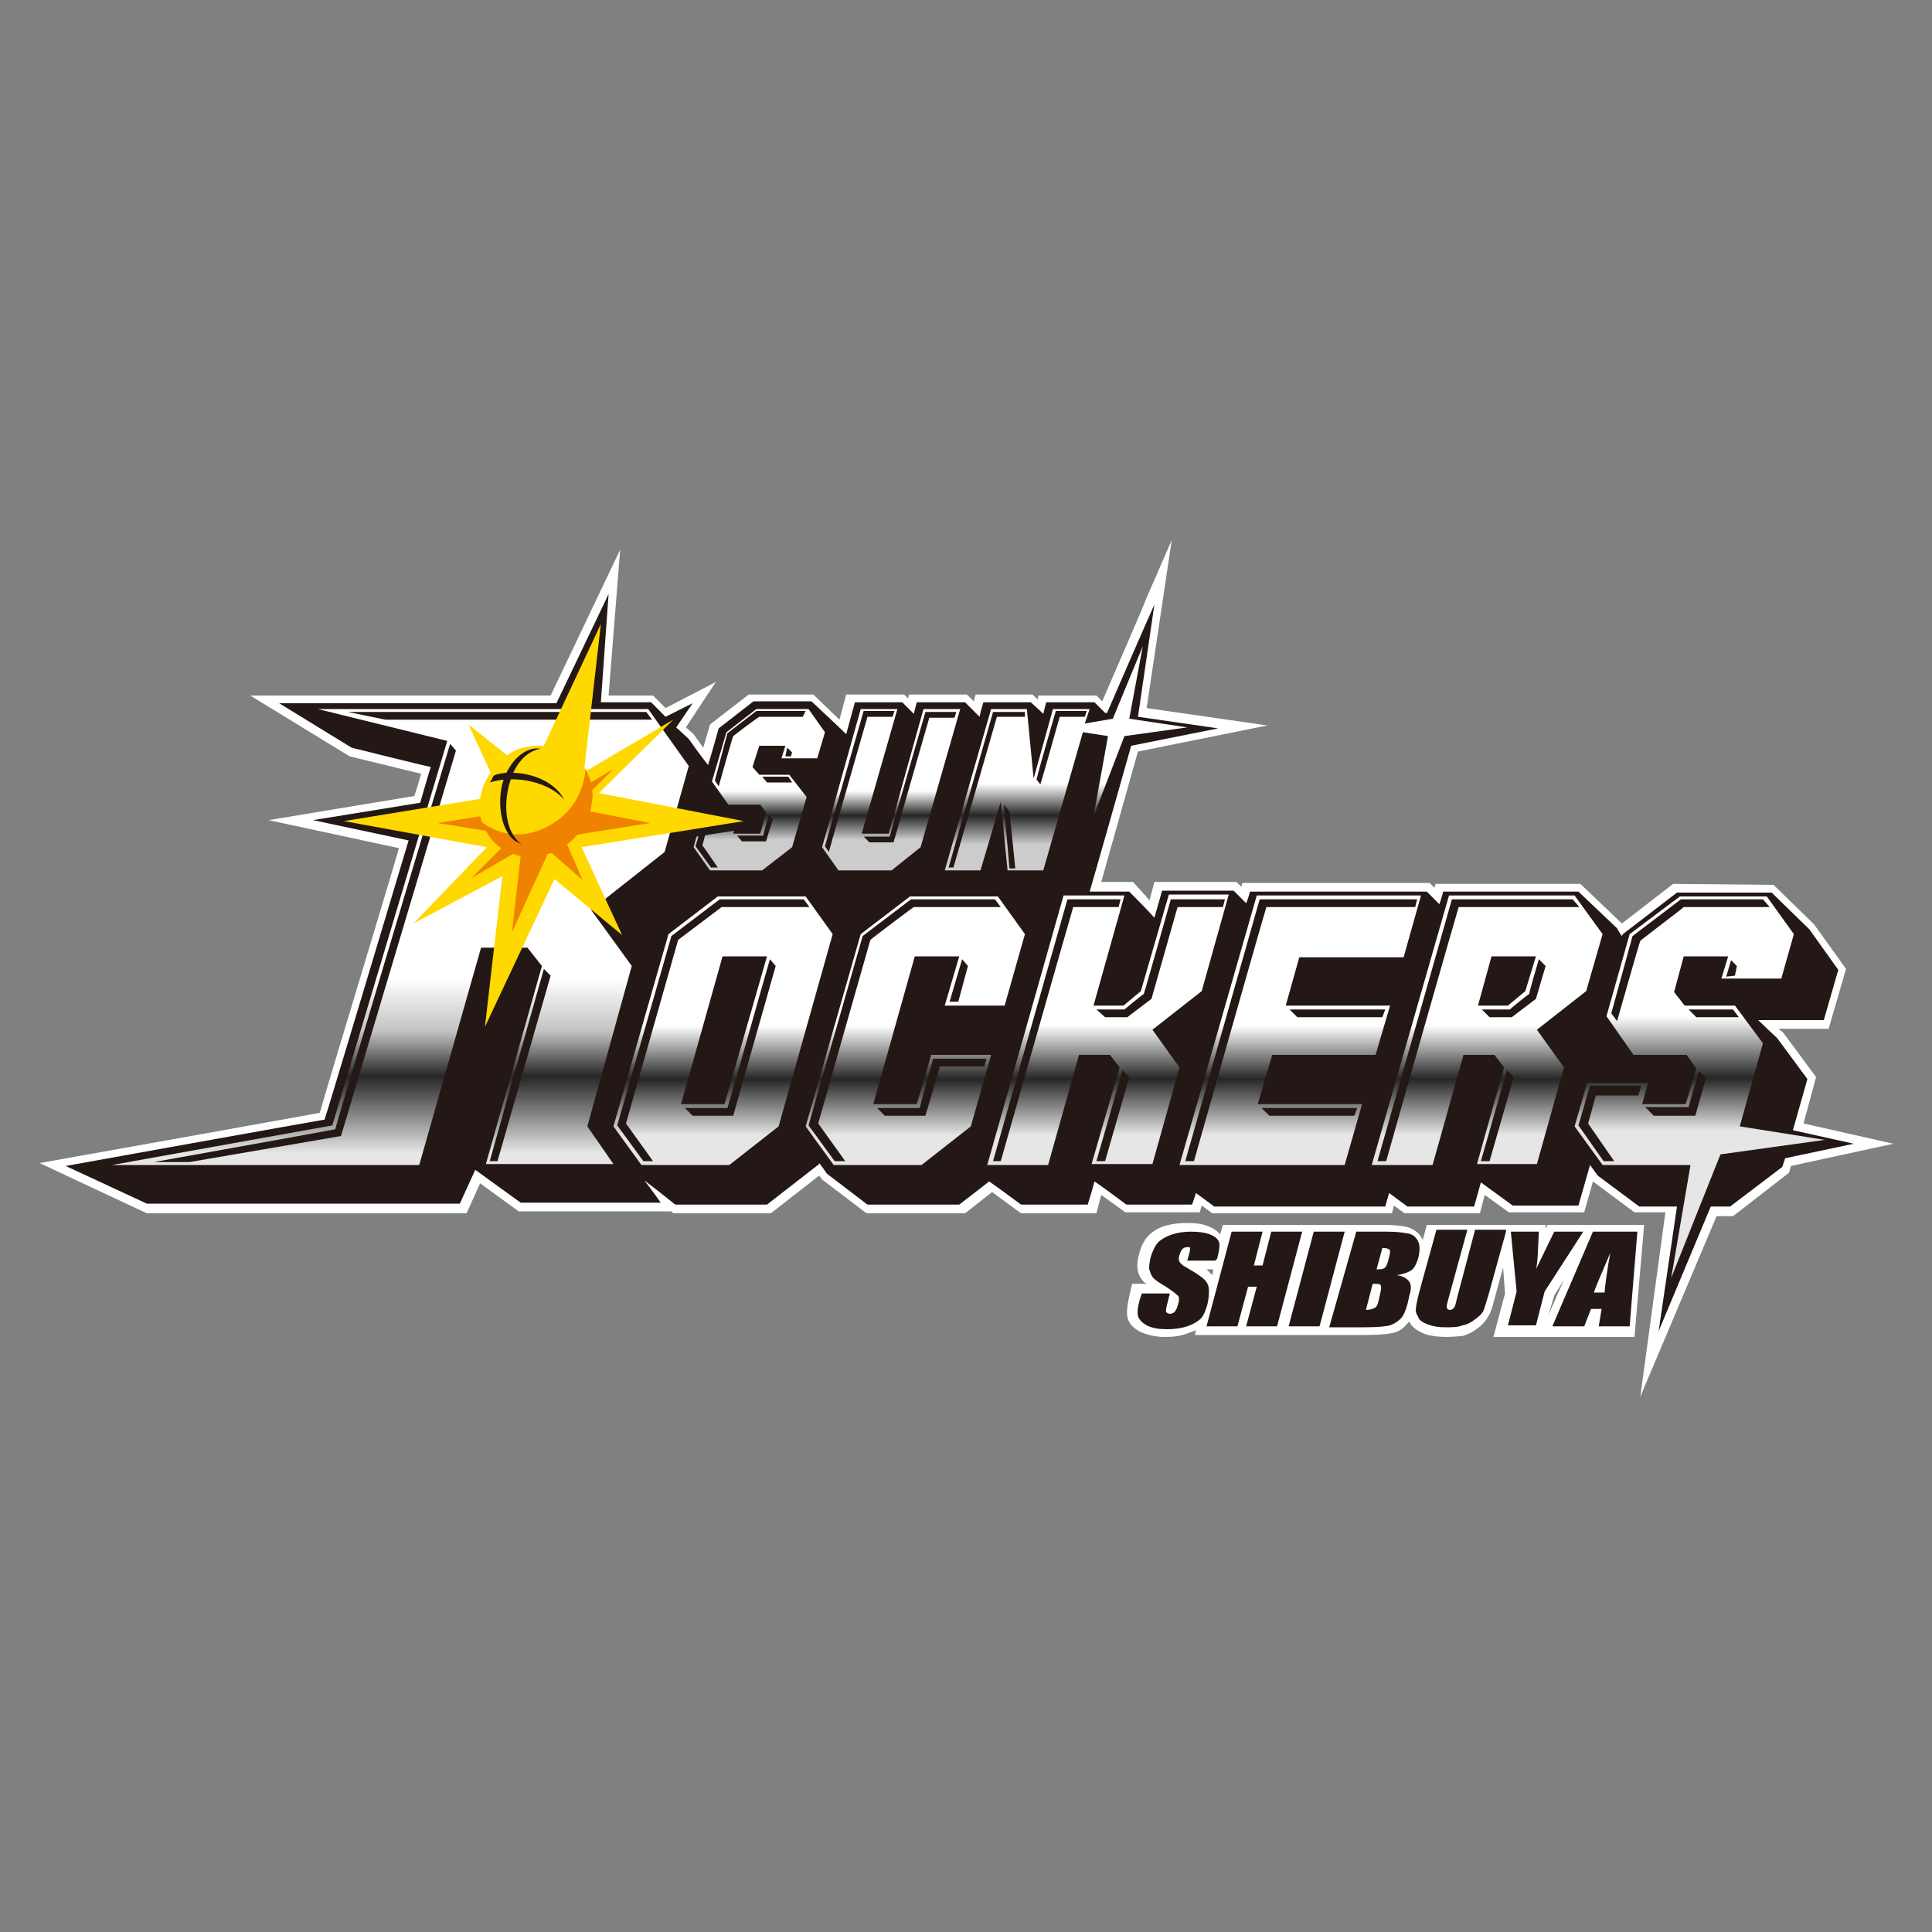 <?xml version="1.0" encoding="utf-8"?>
<!-- Generator: Adobe Illustrator 25.0.1, SVG Export Plug-In . SVG Version: 6.00 Build 0)  -->
<svg version="1.1" id="レイヤー_2" xmlns="http://www.w3.org/2000/svg" xmlns:xlink="http://www.w3.org/1999/xlink" x="0px"
	 y="0px" viewBox="0 0 200 200" style="enable-background:new 0 0 200 200;" xml:space="preserve">
<rect x="0" y="0" width="200" height="200" fill="#808080" stroke="none"/>
<style type="text/css">
	.st0{fill:#FFFFFF;}
	.st1{fill:#231815;}
	.st2{fill:url(#SVGID_1_);}
	.st3{fill:url(#SVGID_2_);}
	.st4{fill:url(#SVGID_3_);}
	.st5{fill:url(#SVGID_4_);}
	.st6{fill:url(#SVGID_5_);}
	.st7{fill:url(#SVGID_6_);}
	.st8{fill:url(#SVGID_7_);}
	.st9{fill:url(#SVGID_8_);}
	.st10{fill:url(#SVGID_9_);}
	.st11{fill:url(#SVGID_10_);}
	.st12{fill:none;stroke:#231815;stroke-width:4.866123e-02;}
	.st13{fill:#FFD800;}
	.st14{fill:#EF8200;}
</style>
<g>
	<path class="st0" d="M172.4,125.5h-3.2l-4.3-3.2l-0.9,3.2h-7.8l-2.5-1.8l-0.5,1.9h-7.8l-1.1-0.8l-0.2,0.8h-18.6l-1.1-0.8l-0.2,0.7
		h-7.7l-2.5-1.8l-0.5,1.9h-7.8l-3-2.2l-2.8,2.2H89.7l-4.6-3.5l-0.3-0.4l-5,3.9H69.7l-0.2-0.2H53.7l-4-2.9l-1.4,3.1l-33.1,0
		l-11.1-5.2c0,0,25.2-4.5,29-5.2c1-3.5,6.9-22.9,8.2-27.4l-13.5-2.9l15.1-2.5c0.2-0.6,0.5-1.6,0.7-2.3l-7.4-1.8l-10.3-6.3H57
		l7.2-15.1l-1.2,15.1h4.6l1.3,1.3l5.2-2.7l-3.1,4.7l0.8,0.7l1,1.4l0.7-2.4l4-3.1h6.7l2.7,2.6l0.7-2.6h6l0.4,0.4l0.1-0.4h6l0.7,0.7
		l0.2-0.7l5.9,0l0.5,0.5l0.1-0.4h6l0.6,0.6c1.2-2.8,4.4-10.1,4.5-10.5l2.7-6.2l-2.6,17.4l12.5,1.8l-13.4,2.7l-3.8,13.5h3.3l1.7,1.9
		l0.5-1.9h8.5l0.5,0.5l0.1-0.4H148l0.5,0.5l0.1-0.4h15l4.3,4.1l5.3-4.1l10.4,0.1l4.2,4.1l3.3,4.6l-1.8,6.2h-5.2l0.5,0.4l3.4,4.6
		l-1.3,4.8l9.3,2.1l-10.6,2.3l-0.2,0.7l-5.8,4.5l-1.7,0l-7.9,18.7L172.4,125.5z M176,119.8l-0.8,4.5l2.2-5.5l5.3-0.7l-3.8-0.6
		l2.6-9.1l-1.5-2h-4.9L174,105H174l-0.2-0.3l-1.1-1.1h0.2l-0.5-0.7l1.4-4.7h4.9l0.1-0.5l0.5,0.5h0.8l-0.2,0.6l1,1l-0.2,0.6h3.1
		l1-3.5l-1.4-2h-8.8c-0.8,0.6-3.3,2.5-4.1,3.1l-2.4,8.3l1.5,2h5.4l1.2,1.7l1.3,1.3l-1.4,5h-5.3l-1.2-1.2h-0.8l0.2-0.6l-0.2-0.2h-2.9
		l-0.5,1.8l2.5,3.5H176z M147.6,119.8l3.2-11.4h4.3l1.2,1.6l1.3,1.3l-2.4,8.4h3.1l2.5-8.9l-3.1-4.2l5.5-4.3l1.5-5.3l-1.5-2h-11.9
		c-1,3.5-5.8,20.5-7.1,24.9H147.6z M138.5,119.8l0.9-3.3h-8.4l-1.2-1.2h-0.8l0.2-0.6l-0.8-0.8h1l1.6-5.5h10.7l0.6-2.1h-8.4l-1.2-1.2
		h-0.8l0.2-0.6l-0.8-0.8h1l1.5-5.4h10.8l1-3.4h-13.9c-1,3.6-6,21-7.1,24.9H138.5z M107.8,119.8l3.2-11.4h4.3l1.2,1.6l1.3,1.3
		l-2.4,8.4h3.1l2.5-8.9l-3.1-4.2l5.5-4.3l2.1-7.4h-3.1l-2.6,9.1l-3,2.3h-3l-1.2-1.2H112l0.2-0.6l-0.8-0.8h1l2.5-8.7h-3.2
		c-1,3.6-6,21-7.1,24.9H107.8z M95.1,119.8l4.6-3.6l1.4-4.8H98l-1.5,5.1h-5.3l-1.2-1.2h-0.8l0.2-0.6l-0.8-0.8h1l4.5-15.7H99l0.1-0.5
		l0.5,0.5h0.8l-0.2,0.6l1,1l-1,3.5h3.1l1.8-6.3l-1.5-2H95c-0.7,0.5-4,3.1-4,3.1c-0.6,2.1-4.5,15.7-5.2,18.3l2.5,3.5H95.1z
		 M75.2,119.8l4.6-3.6l5.5-19.2l-1.5-2h-8.8L71,98l-5.2,18.3l2.5,3.5H75.2z M42.8,119.8l6.4-22.5h1.2l0.6-4.9l-8.5,4.6L36,118.4
		l-8.2,1.4H42.8z M61.8,119.6l-2-2.8l4.7-16.5l-4.1-5.6l-2.7-2.2l-2.4,5.1l1.5,1.9l1.3,1.3l-5.4,18.8H61.8z M51.7,101l0.9-2h-0.7
		L51.7,101z M43.3,93.8l5.3-5.6l-3.4-0.6L43.3,93.8z M63,91.7l5-4l0.1-0.4l-6.7,1.1L63,91.7z M107.4,89.3l3.8-13.3l0,0l0.2-0.8h-1
		c-0.4,1.5-2.2,7.8-2.2,7.8l-0.7-0.7l-0.9,3.1l-1-10.2h-1.7l-4,14.1h1l2-7.1l-0.1-1.3l0.4,0.4l0.9-3l0.4,4.3l0.9,0.9l0.6,5.7H107.4z
		 M92,89.3l2.6-2L98,75.2h-1.1l-3.7,12.9h-3.6l-0.8-0.8h-0.8l0.2-0.6l-0.8-0.8c-0.3,1.2-0.6,2.1-0.7,2.6l0.6,0.8H92z M78.7,89.3
		l2.6-2l1.3-4.5l-0.6-0.8h-2.9l-0.8-0.8h-0.1L78,80.9l-1.3-1.3H77l0,0l0.9-3.3h3l0.2-0.6l0.6,0.6h0.8L82.3,77l0.7,0.7l0,0h1l0.5-1.7
		l-0.7-1l-0.1,0.2h-4.8c-0.5,0.4-1.7,1.3-2.2,1.7c-0.3,1-1.2,4.2-1.4,4.8l0.6,0.8h3.3l0.8,1.2l1,1l-1,3.5h-3.6l-0.8-0.8h-0.8l0-0.1
		l-1.1,0.2l0,0.1l1.3,1.8H78.7z M88.5,85.8l3-10.6h-1.1c-0.5,1.8-2,7.2-3,10.6H88.5z M42.7,85.4l0.2-0.7l-2.1,0.3L42.7,85.4z
		 M70.6,85.2l1.3-0.2l-1.2-0.2L70.6,85.2z M69.5,82.7l0.9-3.2L68.6,77l-4.6,4.6L69.5,82.7z M48.2,77.4l-1.5,4.9L49,82
		c0.1-0.3,0.2-0.7,0.3-1c0.2-0.4,0.3-0.7,0.5-0.9l-2-4.5h-1.4l0.4,0.4l0.6,0.2l-0.1,0.4L48.2,77.4z M61.6,78.3l4.9-2.8h-4.5
		L61.6,78.3z M52.6,77.2c0.4-0.2,0.9-0.5,1.4-0.6c0.7-0.2,1.3-0.2,1.7-0.2c0,0,0,0,0,0l0.4-0.9h-5.8L52.6,77.2z M115.7,75.5l0,0.2
		L115.7,75.5l1-0.1l-0.8-0.1l0-0.1l0,0.1l-0.8,0.1L115.7,75.5z M45.1,75.5L45.1,75.5l-0.1,0L45.1,75.5z M60.4,72.6l0.3-2.6l-1.2,2.6
		H60.4z M149.7,138.4c-0.8,0-1.6-0.1-2.2-0.3c-0.7-0.3-1.2-0.6-1.5-1.1c0-0.1-0.1-0.1-0.1-0.2c-0.1,0.1-0.2,0.2-0.3,0.3
		c-0.4,0.5-0.9,0.8-1.5,0.9c-0.5,0.1-1.4,0.2-2.8,0.2h-17.6l0.1-0.5c-0.2,0.1-0.5,0.2-0.8,0.3c-0.7,0.3-1.5,0.4-2.4,0.4
		c-1,0-1.8-0.2-2.5-0.5c-1-0.5-1.3-1.1-1.4-1.6c-0.1-0.5,0-1.2,0.2-2.1l0.3-1.3h1.5c-0.1-0.1-0.1-0.1-0.2-0.1
		c-0.3-0.3-0.6-0.7-0.7-1.2c-0.1-0.5-0.1-1,0.1-1.7c0.2-0.9,0.6-1.6,1-2c0.4-0.4,1-0.8,1.7-1c0.7-0.2,1.4-0.3,2.3-0.3
		c0.9,0,1.7,0.1,2.3,0.4c0.5,0.2,0.9,0.5,1.1,0.8l0.3-1h16.6c1.1,0,1.9,0.1,2.4,0.2c0.7,0.2,1.3,0.6,1.6,1.2c0,0,0,0.1,0.1,0.1
		l0.4-1.5h12.3l0,0.4l0.2-0.4h10l-1,11.6h-14.6l1.2-4.5l-0.2-2.7l-0.9,3.3c-0.2,0.8-0.4,1.4-0.6,1.7c-0.2,0.4-0.5,0.8-1,1.2
		c-0.5,0.4-1,0.7-1.7,0.9C151.2,138.3,150.5,138.4,149.7,138.4z M160.3,136.1l1.6-3.6l-1,1.6L160.3,136.1z M124.9,131.4
		c0.2,0.2,0.4,0.4,0.6,0.6l0.1-0.6H124.9z M71.3,116.5l-1.2-1.2h-0.8l0.2-0.6l-0.8-0.8h1l4.5-15.7h4.9l0.1-0.5l0.5,0.5h0.8l-0.2,0.6
		l1,1l-4.7,16.7H71.3z M153.8,106.2l-1.2-1.2h-0.8l0.2-0.6l-0.8-0.8h1l1.6-5.4h4.9l0.1-0.5l0.5,0.5h0.8l-0.2,0.6l1,1l-1.2,4.2
		l-2.9,2.3H153.8z"/>
	<g>
		<g>
			<path class="st1" d="M114.6,73.8c-0.1,0-0.1,0-0.2,0c-0.3-0.3-1.1-1.1-1.1-1.1h-5c0,0-0.2,0.8-0.3,1.2c-0.5-0.5-1.3-1.2-1.3-1.2
				l-4.9,0c0,0-0.3,1-0.4,1.5c-0.6-0.6-1.5-1.5-1.5-1.5h-5c0,0-0.2,0.8-0.3,1.2c-0.5-0.5-1.2-1.2-1.2-1.2h-4.9c0,0-0.6,2.2-0.9,3.3
				c-0.6-0.6-3.6-3.4-3.6-3.4h-6l-3.6,2.8c0,0-0.7,2.5-1.1,3.8c-0.8-1-2-2.7-2-2.7L70,75.3l1.7-2.5l-2.8,1.4l-1.5-1.5h-5.2L63,61.5
				l-5.4,11.3H28.9l7.5,4.6c0,0,7.2,1.8,8.2,2c-0.1,0.2-1.1,3.7-1.1,3.7l-11.1,1.8l9.9,2.1c0,0-8.5,28.4-8.7,28.9
				c-0.7,0.1-26.8,4.8-26.8,4.8l8.4,3.9l32.4,0l1.6-3.5l4.7,3.4h14.5c0,0-1.2-1.7-1.7-2.3c1.1,0.8,3.2,2.5,3.2,2.5h9.5l5.4-4.2
				c0,0,0,0,0-0.1c0.4,0.5,0.8,1.1,0.8,1.1l4.2,3.2h9.5c0,0,2.6-2,3.1-2.4c0.6,0.4,3.3,2.4,3.3,2.4h6.9c0,0,0.5-1.6,0.7-2.4
				c0.9,0.6,3.3,2.4,3.3,2.4h6.8c0,0,0.3-0.8,0.4-1.2c0.7,0.5,1.9,1.4,1.9,1.4h17.7l0.4-1.4l1.9,1.4h6.9l0.7-2.5l3.3,2.4h6.8
				l1.2-4.2l0.8,1.1l4.3,3.2h3.9l-1.9,12.9l5.4-12.9l2,0l5.4-4.1l0.3-0.9l7.1-1.5l-6.3-1.4l1.5-5.3l-3.1-4.2l-2-1.9h6.8l1.5-5.2
				l-3-4.2l-3.9-3.8l-9.8,0l-5.6,4.3c0,0-0.1,0.2-0.1,0.2c-0.3-0.4-0.5-0.8-0.5-0.8l-4-3.8h-14c0,0-0.2,0.8-0.4,1.3
				c-0.5-0.5-1.3-1.3-1.3-1.3h-18.3c0,0-0.2,0.8-0.4,1.2c-0.5-0.5-1.3-1.3-1.3-1.3h-7.4c0,0-0.5,1.8-0.8,2.8
				c-0.8-0.9-2.6-2.7-2.6-2.7s-3.1,0-4.1,0c0.4-1.3,4.3-15.1,4.3-15.1l9-1.8l-8.3-1.2l1.7-11.6C119.6,62.3,114.8,73.3,114.6,73.8z"
				/>
			<linearGradient id="SVGID_1_" gradientUnits="userSpaceOnUse" x1="74.886" y1="92.761" x2="74.886" y2="120.595">
				<stop  offset="0.482" style="stop-color:#FFFFFF"/>
				<stop  offset="0.681" style="stop-color:#262626"/>
				<stop  offset="0.89" style="stop-color:#E6E6E6"/>
			</linearGradient>
			<polygon class="st2" points="86.2,96.7 80.6,116.6 75.5,120.6 66.4,120.6 63.5,116.6 69.2,96.7 74.3,92.8 83.4,92.8 			"/>
			<polygon class="st1" points="75,114.3 70.5,114.3 74.8,99 79.4,99 			"/>
			<linearGradient id="SVGID_2_" gradientUnits="userSpaceOnUse" x1="94.787" y1="92.761" x2="94.787" y2="120.595">
				<stop  offset="0.482" style="stop-color:#FFFFFF"/>
				<stop  offset="0.681" style="stop-color:#262626"/>
				<stop  offset="0.89" style="stop-color:#E6E6E6"/>
			</linearGradient>
			<polygon class="st3" points="102.6,109.2 100.5,116.6 95.4,120.6 86.3,120.6 83.4,116.6 89.1,96.7 94.2,92.8 103.3,92.8 
				106.1,96.7 104,104.1 97.8,104.1 99.3,99 94.7,99 90.4,114.3 94.9,114.3 96.4,109.2 			"/>
			<linearGradient id="SVGID_3_" gradientUnits="userSpaceOnUse" x1="114.703" y1="92.645" x2="114.703" y2="120.595">
				<stop  offset="0.482" style="stop-color:#FFFFFF"/>
				<stop  offset="0.681" style="stop-color:#262626"/>
				<stop  offset="0.89" style="stop-color:#E6E6E6"/>
			</linearGradient>
			<polygon class="st4" points="110.1,92.7 102.2,120.6 108.5,120.6 111.7,109.2 114.9,109.2 115.9,110.5 113,120.5 119.3,120.5 
				122.1,110.5 119.3,106.6 124.4,102.6 127.2,92.6 121,92.6 118.1,102.6 116.3,104.1 113.2,104.1 116.4,92.7 			"/>
			<linearGradient id="SVGID_4_" gradientUnits="userSpaceOnUse" x1="134.617" y1="92.734" x2="134.617" y2="120.595">
				<stop  offset="0.482" style="stop-color:#FFFFFF"/>
				<stop  offset="0.681" style="stop-color:#262626"/>
				<stop  offset="0.89" style="stop-color:#E6E6E6"/>
			</linearGradient>
			<polygon class="st5" points="147.1,92.7 130.1,92.7 122.1,120.6 139.2,120.6 141,114.3 130.2,114.3 131.7,109.2 142.4,109.2 
				143.9,104.1 133.1,104.1 134.5,99.1 145.3,99.1 			"/>
			<linearGradient id="SVGID_5_" gradientUnits="userSpaceOnUse" x1="153.944" y1="92.747" x2="153.944" y2="120.595">
				<stop  offset="0.482" style="stop-color:#FFFFFF"/>
				<stop  offset="0.681" style="stop-color:#262626"/>
				<stop  offset="0.89" style="stop-color:#E6E6E6"/>
			</linearGradient>
			<polygon class="st6" points="142,120.6 150,92.7 163,92.7 165.9,96.7 164.2,102.6 159.1,106.6 161.9,110.5 159.1,120.5 
				152.9,120.5 155.7,110.5 154.7,109.2 151.5,109.2 148.3,120.6 			"/>
			<polygon class="st1" points="154.4,99 159,99 157.9,102.6 156.1,104.1 153,104.1 			"/>
			<linearGradient id="SVGID_6_" gradientUnits="userSpaceOnUse" x1="175.96" y1="92.777" x2="175.96" y2="132.295">
				<stop  offset="0.314" style="stop-color:#FFFFFF"/>
				<stop  offset="0.476" style="stop-color:#262626"/>
				<stop  offset="0.613" style="stop-color:#E6E6E6"/>
			</linearGradient>
			<polygon class="st7" points="188.9,118 178.1,119.5 173,132.3 175,120.6 165.9,120.6 163,116.6 164.3,112.1 170.6,112.1 
				170,114.3 174.5,114.3 175.6,110.6 174.6,109.2 169.1,109.2 166.3,105.2 168.7,96.7 173.9,92.8 182.9,92.8 185.7,96.7 
				184.4,101.3 178.2,101.3 178.9,99 174.3,99 173.3,102.7 174.4,104.1 179.6,104.1 182.5,108 180.1,116.6 			"/>
			<linearGradient id="SVGID_7_" gradientUnits="userSpaceOnUse" x1="41.449" y1="73.395" x2="41.449" y2="120.595">
				<stop  offset="0.592" style="stop-color:#FFFFFF"/>
				<stop  offset="0.707" style="stop-color:#C2C2C2"/>
				<stop  offset="0.806" style="stop-color:#262626"/>
				<stop  offset="0.974" style="stop-color:#E6E6E6"/>
			</linearGradient>
			<polygon class="st8" points="46.3,76.7 34.4,116.5 11.6,120.6 43.4,120.6 49.8,98.1 54.6,98.1 56.1,100 50.3,120.5 63.5,120.5 
				60.8,116.6 65.4,100 61.2,94.2 68.8,88.2 71.3,79.3 67.1,73.4 32.9,73.4 			"/>
			<linearGradient id="SVGID_8_" gradientUnits="userSpaceOnUse" x1="78.587" y1="73.395" x2="78.587" y2="90.086">
				<stop  offset="0.508" style="stop-color:#FFFFFF"/>
				<stop  offset="0.66" style="stop-color:#262626"/>
				<stop  offset="0.811" style="stop-color:#CCCCCC"/>
			</linearGradient>
			<polygon class="st9" points="75.2,75.8 78.3,73.4 83.7,73.4 85.4,75.8 84.6,78.5 80.9,78.5 81.3,77.2 78.6,77.2 77.9,79.4 
				78.6,80.2 81.7,80.2 83.5,82.5 82,87.7 78.9,90.1 73.5,90.1 71.8,87.7 72.1,86.6 76,86 75.9,86.3 78.7,86.3 79.3,84.1 78.7,83.3 
				75.4,83.3 73.7,80.9 			"/>
			<linearGradient id="SVGID_9_" gradientUnits="userSpaceOnUse" x1="92.233" y1="73.395" x2="92.233" y2="90.097">
				<stop  offset="0.508" style="stop-color:#FFFFFF"/>
				<stop  offset="0.66" style="stop-color:#262626"/>
				<stop  offset="0.811" style="stop-color:#CCCCCC"/>
			</linearGradient>
			<polygon class="st10" points="85.1,87.7 89.1,73.4 92.9,73.4 89.2,86.3 92,86.3 95.6,73.4 99.4,73.4 95.3,87.7 92.3,90.1 
				86.8,90.1 			"/>
			<linearGradient id="SVGID_10_" gradientUnits="userSpaceOnUse" x1="110.332" y1="66.897" x2="110.332" y2="90.102">
				<stop  offset="0.613" style="stop-color:#FFFFFF"/>
				<stop  offset="0.754" style="stop-color:#262626"/>
				<stop  offset="0.885" style="stop-color:#CCCCCC"/>
			</linearGradient>
			<polygon class="st11" points="108,90.1 104.3,90.1 103.6,83 101.5,90.1 97.8,90.1 102.6,73.4 106.3,73.4 107,80.6 109,73.4 
				112.8,73.4 112.3,74.9 115.2,74.4 118.3,66.9 116.9,74.4 122.9,75.3 116.4,76.2 113.2,84.5 114.7,76.2 112.1,75.8 			"/>
			<path class="st1" d="M83.2,93.1h-8.7l-5,3.8l-5.6,19.6l2.7,3.7l1,0l-2.8-3.9l5.4-19l4.5-3.4c0,0,9,0,9.1,0L83.2,93.1z"/>
			<polygon class="st1" points="99.6,99.3 98.3,103.7 99.2,103.7 100.2,100 			"/>
			<polygon class="st1" points="91.6,115.5 95.8,115.5 97.3,110.4 101.9,110.4 102.1,109.6 96.6,109.6 95.2,114.7 90.8,114.7 			"/>
			<path class="st12" d="M86.9,119.4"/>
			<polygon class="st1" points="114.4,120.2 116.9,111.5 116.2,110.8 113.5,120.2 			"/>
			<path class="st1" d="M114.4,105.3h2.3l2.5-1.9l2.7-9.5c0,0,4.7,0,4.7,0l0.2-0.8h-5.6c0,0-2.7,9.6-2.8,9.8c-0.2,0.1-2,1.6-2,1.6
				h-2.9L114.4,105.3z"/>
			<path class="st1" d="M103.6,120.2c0,0,7.3-25.7,7.5-26.3h4.7l0.2-0.8h-5.5l-7.7,27.1H103.6z"/>
			<path class="st1" d="M146.7,93.1h-16.3l-7.7,27.1h0.9c0,0,7.3-25.8,7.5-26.3c0.6,0,13.5,0,15.4,0L146.7,93.1z"/>
			<polygon class="st1" points="134.3,105.3 143.1,105.3 143.4,104.5 133.5,104.5 			"/>
			<polygon class="st1" points="131.4,115.5 140.2,115.5 140.5,114.7 130.6,114.7 			"/>
			<path class="st1" d="M154.2,120.2l2.5-8.7l-0.7-0.7l-2.7,9.4H154.2z M162.8,93.1h-12.5l-7.7,27.1h0.9c0.8-2.9,7.3-25.7,7.5-26.3
				c0.5,0,10.9,0,12.5,0L162.8,93.1z"/>
			<polygon class="st1" points="179.6,101 179.8,100 179.2,99.4 178.7,101.1 			"/>
			<path class="st1" d="M171.2,115.5h4.3l1.1-3.9l-0.7-0.7c-0.3,1-1,3.3-1.1,3.7c-0.4,0-3,0-4.5,0L171.2,115.5z"/>
			<path class="st1" d="M182.5,93.1H174l-5,3.8l-2.2,8l0.6,0.8c0,0,2.3-8.1,2.4-8.3c0.2-0.2,4.3-3.3,4.5-3.5h8.9L182.5,93.1z"/>
			<path class="st1" d="M167.1,120.2c0,0-2.5-3.6-2.7-3.9c0.1-0.3,0.6-2.2,0.8-2.9h4.4l0.3-1h-5.3l-1.2,4.1l2.6,3.7H167.1z"/>
			<path class="st1" d="M175.6,105.3c1.2,0,4.4,0,4.4,0l-0.6-0.8h-4.6L175.6,105.3z"/>
			<path class="st1" d="M57,101l-5.5,19.2h-0.8c0,0,4.8-17.1,5.6-19.9L57,101z"/>
			<path class="st1" d="M81.5,77.4c-0.1,0.4-0.2,0.9-0.2,0.9h0.6c0,0,0-0.2,0.1-0.4L81.5,77.4z"/>
			<path class="st1" d="M79.4,81c1,0,2.6,0,2.6,0l-0.4-0.6c-0.6,0-2,0-2.7,0L79.4,81z"/>
			<path class="st1" d="M76.8,87.1h2.5l0.7-2.3l-0.4-0.5c-0.2,0.7-0.6,2.2-0.6,2.2s-1.7,0-2.7,0L76.8,87.1z"/>
			<path class="st12" d="M74.1,80.5"/>
			<path class="st1" d="M82.9,74.2c0.1,0,0.1,0,0.2,0l0.3-0.6h-5.1l-3,2.3L74,80.8l0.4,0.6c0,0,1.4-5,1.5-5.2c0.1-0.1,2.5-1.9,2.7-2
				C78.6,74.2,81.8,74.2,82.9,74.2"/>
			<path class="st1" d="M72.7,85.3l-0.7,2.3l1.6,2.2h0.7c0,0-1.5-2.2-1.6-2.3c0.1-0.2,0.5-1.9,0.6-2.3L72.7,85.3z"/>
			<path class="st1" d="M90,87.2h2.5c0,0,3.6-12.6,3.7-12.9c0.2,0,2.6,0,2.6,0l0.2-0.6h-3.2c0,0-3.6,12.5-3.7,12.9
				c-0.2,0-2.2,0-2.7,0L90,87.2z"/>
			<path class="st1" d="M85.8,88.2c0.5-1.9,3.9-13.6,4-14c0.2,0,2.6,0,2.6,0l0.2-0.6h-3.2l-4,14L85.8,88.2z"/>
			<path class="st1" d="M103.9,83.3c0.2,1.9,0.6,6.6,0.6,6.6h0.6c0,0-0.4-4.1-0.6-5.9L103.9,83.3z"/>
			<polygon class="st1" points="98.7,89.8 103.2,74.2 106.1,74.2 106.1,73.7 102.8,73.7 98.2,89.8 			"/>
			<path class="st1" d="M107.7,81.2c0.4-1.3,2-7,2-7h2.6l0.2-0.6l-3.2,0c0,0-1.7,5.8-2,7.1L107.7,81.2z"/>
			<path class="st1" d="M79.7,99.3c-0.9,3.1-4.2,14.9-4.4,15.4c-0.5,0-3.3,0-4.4,0l0.8,0.8h4.2l4.4-15.5"/>
			<path class="st1" d="M154.2,105.3h2.3l2.5-1.9l1-3.4l-0.7-0.7c0,0-1,3.4-1,3.6c-0.2,0.1-1.8,1.4-2,1.6c-0.2,0-2.9,0-2.9,0
				L154.2,105.3z"/>
			<polygon class="st1" points="67.5,74.5 39.9,74.5 36,73.7 66.9,73.7 			"/>
			<path class="st1" d="M87.5,120.2l-2.8-3.9c0,0,5.3-18.7,5.4-19c0.2-0.2,4.3-3.3,4.5-3.4c0,0,9,0,9,0l-0.6-0.8h-8.7l-5,3.8
				l-5.6,19.6l2.7,3.7L87.5,120.2z"/>
			<path class="st1" d="M46.6,77c-1.5,4.9-11.8,39.4-11.9,39.9c-0.4,0.1-18.8,3.4-18.8,3.4h3.7l15.7-2.7l11.9-39.9L46.6,77"/>
			<path class="st13" d="M50.4,87.7L35.6,85l14.1-2.3c0,0,0.1-0.8,0.4-1.5c0.3-0.7,0.7-1.2,0.7-1.2l-2.3-5l4,3.2
				c0,0,0.7-0.6,1.7-0.8c1.2-0.3,2.1-0.2,2.1-0.2l5.9-12.6l-1.7,14.9l0.2,0.3l9-5.3l-7.7,7.6L77,85l-16.8,2.7l4.2,9.1l-7-5.8
				l-7.2,15.3L52,90.7l-9.2,4.9L50.4,87.7z"/>
			<path class="st14" d="M45.3,85.2l4.4-0.7l0.2,0.6c0,0,2.8,2.5,6.7,0.5c4-2,4-6,4-6s0.2,0.3,0.3,0.6c0.1,0.3,0.3,0.8,0.3,0.8
				l2.3-1.4l-2.2,2.2c0,0,0.1,0.5,0,1.1c-0.1,0.7-0.2,1.1-0.2,1.1l6.2,1.2l-7.5,1.2c0,0-0.2,0.2-0.5,0.5c-0.3,0.3-0.6,0.5-0.6,0.5
				l1.6,3.7l-3.2-2.8l-0.4,0.1L53,96.5l0.9-7.9c0,0-0.3,0-0.5-0.1c-0.2-0.1-0.3-0.1-0.3-0.1l-4.3,2.5l3.1-3.1c0,0-0.5-0.3-1-0.9
				c-0.4-0.5-0.6-0.9-0.6-0.9L45.3,85.2z"/>
			<path class="st1" d="M50.9,80.7c-0.1,0.2-0.2,0.3-0.2,0.3c0.7-0.2,1.2-0.3,1.7-0.3c2.5-0.2,5,0.8,6,2.1l0,0
				c-0.8-1.7-3.2-2.9-5.8-2.8c-0.5,0-1.1,0.1-1.5,0.3C51.1,80.3,51,80.5,50.9,80.7z"/>
			<path class="st1" d="M54,87.4c-0.2-0.1-0.4-0.2-0.6-0.3c-1.7-1.1-2-4.5-1.2-6.6c0.8-2,2.3-3.2,3.7-3l0.1,0
				c-1.3,0.2-2.5,1.3-3.1,3.1C52,83.2,52.3,86.2,54,87.4"/>
		</g>
		<g>
			<path class="st1" d="M125.8,130.5h-2.9l0.2-0.7c0.1-0.3,0.1-0.6,0.1-0.6c0-0.1-0.2-0.1-0.3-0.1c-0.2,0-0.4,0.1-0.5,0.2
				c-0.1,0.1-0.2,0.3-0.3,0.6c-0.1,0.3-0.1,0.6,0,0.7c0.1,0.2,0.3,0.4,0.7,0.6c1.2,0.7,2,1.2,2.2,1.7c0.2,0.4,0.2,1.1,0,2.1
				c-0.2,0.7-0.4,1.2-0.7,1.5c-0.3,0.3-0.8,0.6-1.4,0.8c-0.6,0.2-1.3,0.3-2.1,0.3c-0.8,0-1.5-0.1-2.1-0.4c-0.5-0.3-0.8-0.6-0.9-1
				c-0.1-0.4,0-1,0.2-1.7l0.2-0.6h2.9l-0.3,1.2c-0.1,0.4-0.1,0.6-0.1,0.7c0.1,0.1,0.2,0.2,0.4,0.2c0.2,0,0.4-0.1,0.5-0.2
				c0.1-0.1,0.2-0.3,0.3-0.6c0.2-0.6,0.2-1,0-1.1c-0.2-0.2-0.6-0.5-1.2-0.9c-0.7-0.4-1.1-0.7-1.3-0.9c-0.2-0.2-0.3-0.5-0.4-0.8
				c-0.1-0.3,0-0.8,0.1-1.3c0.2-0.7,0.5-1.3,0.8-1.6c0.3-0.3,0.8-0.6,1.4-0.8c0.6-0.2,1.3-0.3,2-0.3c0.8,0,1.5,0.1,2,0.3
				c0.5,0.2,0.8,0.5,0.9,0.8c0.1,0.3,0,0.9-0.2,1.7L125.8,130.5z"/>
			<path class="st1" d="M134.8,127.5l-2.6,9.8h-3.2l1.1-4.1h-0.9l-1.1,4.1h-3.2l2.6-9.8h3.2l-0.9,3.5h0.9l0.9-3.5H134.8z"/>
			<path class="st1" d="M139.2,127.5l-2.6,9.8h-3.2l2.6-9.8H139.2z"/>
			<path class="st1" d="M140.4,127.5h3.2c1,0,1.7,0.1,2.2,0.2c0.5,0.1,0.8,0.4,1,0.8c0.2,0.4,0.2,1,0,1.8c-0.2,0.6-0.4,1-0.7,1.2
				c-0.3,0.2-0.8,0.4-1.5,0.5c0.7,0.1,1.1,0.4,1.3,0.7c0.2,0.3,0.2,0.8,0,1.4l-0.2,0.9c-0.2,0.7-0.4,1.2-0.7,1.5
				c-0.3,0.3-0.6,0.5-1.1,0.7c-0.4,0.1-1.3,0.2-2.6,0.2h-3.7L140.4,127.5z M142.1,132.9l-0.7,2.7c0.4,0,0.7-0.1,0.9-0.2
				c0.2-0.1,0.3-0.3,0.4-0.7l0.2-0.9c0.1-0.4,0.1-0.7,0-0.8C142.8,132.9,142.5,132.9,142.1,132.9z M143.1,129.2l-0.6,2.2
				c0.1,0,0.2,0,0.3,0c0.3,0,0.5-0.1,0.6-0.2c0.1-0.1,0.3-0.5,0.4-1.1c0.1-0.3,0.1-0.5,0.1-0.6c0-0.1-0.1-0.2-0.2-0.2
				C143.6,129.2,143.4,129.2,143.1,129.2z"/>
			<path class="st1" d="M155.9,127.5l-1.8,6.5c-0.2,0.7-0.4,1.3-0.5,1.6c-0.1,0.3-0.4,0.6-0.8,0.9c-0.4,0.3-0.8,0.6-1.4,0.7
				c-0.5,0.2-1.1,0.2-1.8,0.2c-0.7,0-1.3-0.1-1.8-0.3c-0.5-0.2-0.9-0.4-1-0.8c-0.2-0.3-0.3-0.6-0.2-1c0-0.3,0.2-1.1,0.5-2.2l1.6-5.8
				h3.2l-2,7.3c-0.1,0.4-0.2,0.7-0.1,0.8c0,0.1,0.1,0.2,0.3,0.2c0.2,0,0.3-0.1,0.4-0.2c0.1-0.1,0.2-0.4,0.3-0.9l1.9-7.2H155.9z"/>
			<path class="st1" d="M163.9,127.5l-4,6.2l-0.9,3.5h-2.9l0.9-3.5l-0.6-6.2h2.9c-0.1,1.9-0.1,3.2-0.3,3.9c0.5-1,1.1-2.3,1.9-3.9
				H163.9z"/>
			<path class="st1" d="M169.5,127.5l-0.8,9.8h-3.2l0.3-1.8h-1.1l-0.7,1.8h-3.3l4.2-9.8H169.5z M166.1,133.8
				c0.1-1.1,0.3-2.5,0.6-4.1c-0.8,1.9-1.4,3.2-1.7,4.1H166.1z"/>
		</g>
	</g>
</g>
</svg>
